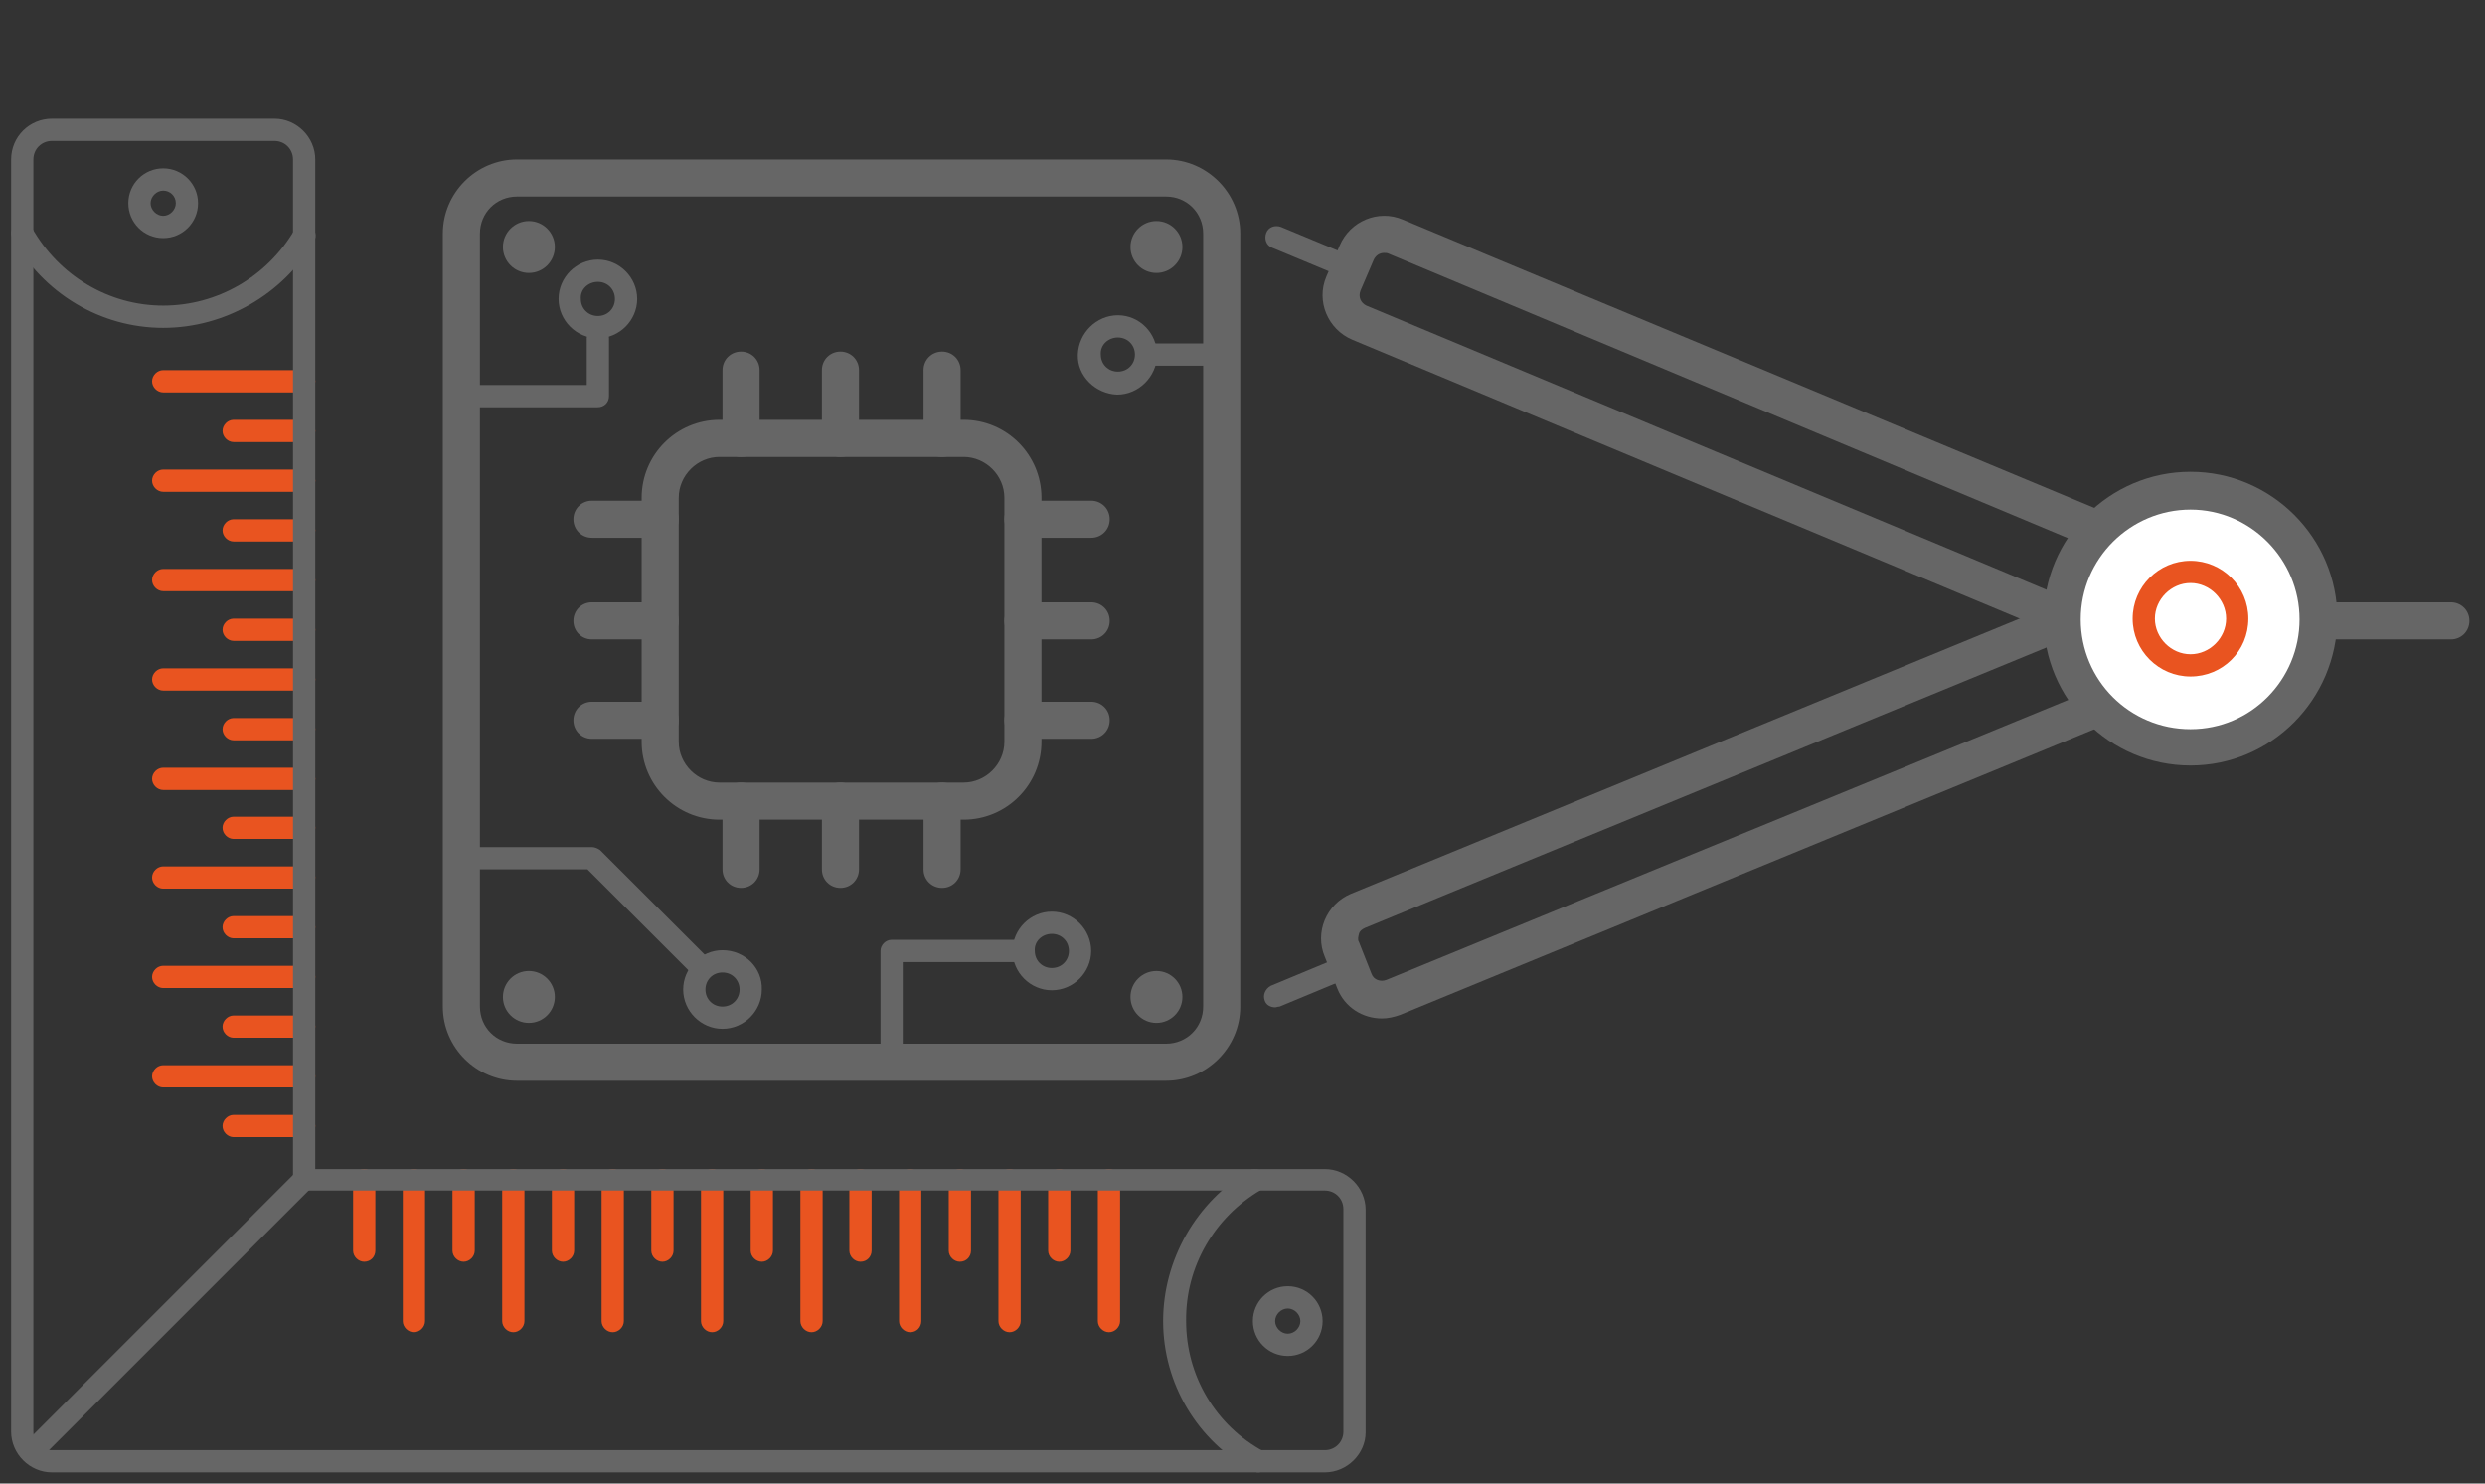 <svg xmlns="http://www.w3.org/2000/svg" xmlns:xlink="http://www.w3.org/1999/xlink" xml:space="preserve" id="Unleash_hardware" x="0" y="0" enable-background="new 0 0 335 200" viewBox="0 0 335 200"><rect x="0" y="0" width="335" height="200" fill="#333333" stroke="none"/><style>.st0{fill:#e95420}.st1{fill:#666}.st2{fill:#fff}</style><g><path d="M41 52.9H22c-.8 0-1.5-.7-1.5-1.5s.7-1.5 1.5-1.5h19c.8 0 1.5.7 1.5 1.5s-.7 1.5-1.5 1.5z" class="st0"/></g><g><path d="M41 59.6h-9.5c-.8 0-1.5-.7-1.5-1.5s.7-1.5 1.5-1.5H41c.8 0 1.5.7 1.5 1.5s-.7 1.5-1.5 1.5z" class="st0"/></g><g><path d="M41 66.3H22c-.8 0-1.5-.7-1.5-1.5s.7-1.5 1.5-1.5h19c.8 0 1.5.7 1.5 1.5s-.7 1.5-1.5 1.5z" class="st0"/></g><g><path d="M41 73h-9.5c-.8 0-1.5-.7-1.5-1.5s.7-1.5 1.5-1.5H41c.8 0 1.5.7 1.5 1.5S41.8 73 41 73z" class="st0"/></g><g><path d="M41 79.7H22c-.8 0-1.5-.7-1.5-1.5s.7-1.5 1.5-1.5h19c.8 0 1.5.7 1.5 1.5s-.7 1.5-1.5 1.5z" class="st0"/></g><g><path d="M41 86.4h-9.5c-.8 0-1.5-.7-1.5-1.5s.7-1.5 1.5-1.5H41c.8 0 1.5.7 1.5 1.5s-.7 1.5-1.5 1.5z" class="st0"/></g><g><path d="M41 93.1H22c-.8 0-1.5-.7-1.5-1.5s.7-1.5 1.5-1.5h19c.8 0 1.5.7 1.5 1.5s-.7 1.5-1.5 1.5z" class="st0"/></g><g><path d="M41 99.8h-9.5c-.8 0-1.5-.7-1.5-1.5s.7-1.5 1.5-1.5H41c.8 0 1.5.7 1.5 1.5s-.7 1.5-1.5 1.5z" class="st0"/></g><g><path d="M41 106.5H22c-.8 0-1.5-.7-1.5-1.5s.7-1.5 1.5-1.5h19c.8 0 1.5.7 1.5 1.5s-.7 1.5-1.5 1.5z" class="st0"/></g><g><path d="M41 113.1h-9.5c-.8 0-1.5-.7-1.5-1.5s.7-1.5 1.5-1.5H41c.8 0 1.5.7 1.5 1.5s-.7 1.5-1.5 1.5z" class="st0"/></g><g><path d="M41 119.8H22c-.8 0-1.5-.7-1.5-1.5s.7-1.5 1.5-1.5h19c.8 0 1.5.7 1.5 1.5s-.7 1.5-1.5 1.5z" class="st0"/></g><g><path d="M41 126.5h-9.5c-.8 0-1.5-.7-1.5-1.5s.7-1.5 1.5-1.5H41c.8 0 1.5.7 1.5 1.5s-.7 1.5-1.5 1.5z" class="st0"/></g><g><path d="M41 133.2H22c-.8 0-1.5-.7-1.5-1.5s.7-1.5 1.5-1.5h19c.8 0 1.5.7 1.5 1.5s-.7 1.5-1.5 1.5z" class="st0"/></g><g><path d="M41 139.9h-9.5c-.8 0-1.5-.7-1.5-1.5s.7-1.5 1.5-1.5H41c.8 0 1.5.7 1.5 1.5s-.7 1.5-1.5 1.5z" class="st0"/></g><g><path d="M41 146.6H22c-.8 0-1.5-.7-1.5-1.5s.7-1.5 1.5-1.5h19c.8 0 1.5.7 1.5 1.5s-.7 1.5-1.5 1.5z" class="st0"/></g><g><path d="M41 153.3h-9.5c-.8 0-1.5-.7-1.5-1.5s.7-1.5 1.5-1.5H41c.8 0 1.5.7 1.5 1.5s-.7 1.5-1.5 1.5z" class="st0"/></g><g><path d="M149.5 179.6c-.8 0-1.5-.7-1.5-1.5v-19c0-.8.7-1.5 1.5-1.5s1.5.7 1.5 1.5v19c0 .8-.7 1.5-1.5 1.5z" class="st0"/></g><g><path d="M142.8 170.1c-.8 0-1.5-.7-1.5-1.5v-9.5c0-.8.7-1.5 1.5-1.5s1.5.7 1.5 1.5v9.5c0 .8-.7 1.5-1.5 1.5z" class="st0"/></g><g><path d="M136.1 179.6c-.8 0-1.5-.7-1.5-1.5v-19c0-.8.7-1.5 1.5-1.5s1.5.7 1.5 1.5v19c0 .8-.7 1.5-1.5 1.5z" class="st0"/></g><g><path d="M129.4 170.1c-.8 0-1.5-.7-1.5-1.5v-9.5c0-.8.7-1.5 1.5-1.5s1.5.7 1.5 1.5v9.5c0 .8-.6 1.5-1.5 1.5z" class="st0"/></g><g><path d="M122.7 179.6c-.8 0-1.5-.7-1.5-1.5v-19c0-.8.7-1.5 1.5-1.5s1.5.7 1.5 1.5v19c0 .8-.6 1.5-1.5 1.5z" class="st0"/></g><g><path d="M116 170.1c-.8 0-1.5-.7-1.5-1.5v-9.5c0-.8.7-1.5 1.5-1.5s1.5.7 1.5 1.5v9.5c0 .8-.6 1.5-1.5 1.5z" class="st0"/></g><g><path d="M109.4 179.6c-.8 0-1.5-.7-1.5-1.5v-19c0-.8.7-1.5 1.5-1.5s1.5.7 1.5 1.5v19c0 .8-.7 1.5-1.5 1.5z" class="st0"/></g><g><path d="M102.7 170.1c-.8 0-1.5-.7-1.5-1.5v-9.5c0-.8.7-1.5 1.5-1.5s1.5.7 1.5 1.5v9.5c0 .8-.7 1.5-1.5 1.5z" class="st0"/></g><g><path d="M96 179.6c-.8 0-1.5-.7-1.5-1.5v-19c0-.8.7-1.5 1.5-1.5s1.5.7 1.5 1.5v19c0 .8-.7 1.5-1.5 1.5z" class="st0"/></g><g><path d="M89.3 170.1c-.8 0-1.5-.7-1.5-1.5v-9.5c0-.8.7-1.5 1.5-1.5s1.5.7 1.5 1.5v9.5c0 .8-.7 1.5-1.5 1.5z" class="st0"/></g><g><path d="M82.6 179.6c-.8 0-1.5-.7-1.5-1.5v-19c0-.8.7-1.5 1.5-1.5s1.5.7 1.5 1.5v19c0 .8-.7 1.5-1.5 1.5z" class="st0"/></g><g><path d="M75.9 170.1c-.8 0-1.5-.7-1.5-1.5v-9.5c0-.8.7-1.5 1.5-1.5s1.5.7 1.5 1.5v9.5c0 .8-.7 1.5-1.5 1.5z" class="st0"/></g><g><path d="M69.2 179.6c-.8 0-1.5-.7-1.5-1.5v-19c0-.8.7-1.5 1.5-1.5s1.5.7 1.5 1.5v19c0 .8-.7 1.5-1.5 1.5z" class="st0"/></g><g><path d="M62.5 170.1c-.8 0-1.5-.7-1.5-1.5v-9.5c0-.8.7-1.5 1.5-1.5s1.5.7 1.5 1.5v9.5c0 .8-.7 1.5-1.5 1.5z" class="st0"/></g><g><path d="M55.8 179.6c-.8 0-1.5-.7-1.5-1.5v-19c0-.8.7-1.5 1.5-1.5s1.5.7 1.5 1.5v19c0 .8-.7 1.5-1.5 1.5z" class="st0"/></g><g><path d="M49.1 170.1c-.8 0-1.5-.7-1.5-1.5v-9.5c0-.8.7-1.5 1.5-1.5s1.5.7 1.5 1.5v9.5c0 .8-.6 1.5-1.5 1.5z" class="st0"/></g><g><path d="M157.2 26.5c2.8 0 5 2.2 5 5v104.2c0 2.8-2.2 5-5 5H69.7c-2.8 0-5-2.2-5-5V31.5c0-2.8 2.2-5 5-5h87.5m0-5H69.7c-5.5 0-10 4.5-10 10v104.2c0 5.5 4.5 10 10 10h87.5c5.5 0 10-4.5 10-10V31.5c0-5.5-4.5-10-10-10z" class="st1"/></g><g><path d="M129.9 110.5H97c-5.8 0-10.5-4.7-10.5-10.5V67.1c0-5.8 4.7-10.5 10.5-10.5h32.9c5.8 0 10.5 4.7 10.5 10.5V100c0 5.8-4.7 10.5-10.5 10.5zM97 61.6c-3 0-5.5 2.5-5.5 5.5V100c0 3 2.5 5.5 5.5 5.5h32.9c3 0 5.5-2.5 5.5-5.5V67.1c0-3-2.5-5.5-5.5-5.5H97z" class="st1"/></g><g><path d="M147.1 86.2h-9.2c-1.4 0-2.5-1.1-2.5-2.5s1.1-2.5 2.5-2.5h9.2c1.4 0 2.5 1.1 2.5 2.5s-1.1 2.5-2.5 2.5z" class="st1"/></g><g><path d="M147.1 99.6h-9.2c-1.4 0-2.5-1.1-2.5-2.5s1.1-2.5 2.5-2.5h9.2c1.4 0 2.5 1.1 2.5 2.5s-1.1 2.5-2.5 2.5z" class="st1"/></g><g><path d="M147.1 72.5h-9.2c-1.4 0-2.5-1.1-2.5-2.5s1.1-2.5 2.5-2.5h9.2c1.4 0 2.5 1.1 2.5 2.5s-1.1 2.5-2.5 2.5z" class="st1"/></g><g><path d="M89 86.2h-9.2c-1.4 0-2.5-1.1-2.5-2.5s1.1-2.5 2.5-2.5H89c1.4 0 2.5 1.1 2.5 2.5s-1.1 2.5-2.5 2.5z" class="st1"/></g><g><path d="M89 99.6h-9.2c-1.4 0-2.5-1.1-2.5-2.5s1.1-2.5 2.5-2.5H89c1.4 0 2.5 1.1 2.5 2.5s-1.1 2.5-2.5 2.5z" class="st1"/></g><g><path d="M89 72.5h-9.2c-1.4 0-2.5-1.1-2.5-2.5s1.1-2.5 2.5-2.5H89c1.4 0 2.5 1.1 2.5 2.5s-1.1 2.5-2.5 2.5z" class="st1"/></g><g><path d="M113.3 119.7c-1.4 0-2.5-1.1-2.5-2.5V108c0-1.4 1.1-2.5 2.5-2.5s2.5 1.1 2.5 2.5v9.2c0 1.4-1.1 2.5-2.5 2.5z" class="st1"/></g><g><path d="M99.9 119.7c-1.4 0-2.5-1.1-2.5-2.5V108c0-1.4 1.1-2.5 2.5-2.5s2.5 1.1 2.5 2.5v9.2c0 1.4-1.1 2.5-2.5 2.5z" class="st1"/></g><g><path d="M127 119.7c-1.4 0-2.5-1.1-2.5-2.5V108c0-1.4 1.1-2.5 2.5-2.5s2.5 1.1 2.5 2.5v9.2c0 1.4-1.1 2.5-2.5 2.5z" class="st1"/></g><g><path d="M113.3 61.6c-1.4 0-2.5-1.1-2.5-2.5v-9.2c0-1.4 1.1-2.5 2.5-2.5s2.5 1.1 2.5 2.5v9.2c0 1.4-1.1 2.5-2.5 2.5z" class="st1"/></g><g><path d="M99.9 61.6c-1.4 0-2.5-1.1-2.5-2.5v-9.2c0-1.4 1.1-2.5 2.5-2.5s2.5 1.1 2.5 2.5v9.2c0 1.4-1.1 2.5-2.5 2.5z" class="st1"/></g><g><path d="M127 61.6c-1.4 0-2.5-1.1-2.5-2.5v-9.2c0-1.4 1.1-2.5 2.5-2.5s2.5 1.1 2.5 2.5v9.2c0 1.4-1.1 2.5-2.5 2.5z" class="st1"/></g><g><circle cx="71.3" cy="134.4" r="3.5" class="st1"/></g><g><circle cx="155.9" cy="134.4" r="3.5" class="st1"/></g><g><circle cx="71.3" cy="33.3" r="3.5" class="st1"/></g><g><circle cx="155.9" cy="33.3" r="3.5" class="st1"/></g><g><path d="M94.6 131.9c-.4 0-.8-.1-1.1-.4l-14.3-14.3H62.3c-.8 0-1.5-.7-1.5-1.5s.7-1.5 1.5-1.5h17.5c.4 0 .8.2 1.1.4l14.7 14.7c.6.6.6 1.5 0 2.1-.3.4-.6.5-1 .5z" class="st1"/></g><g><path d="M120.2 144.9c-.8 0-1.5-.7-1.5-1.5v-15.2c0-.8.7-1.5 1.5-1.5H137c.8 0 1.5.7 1.5 1.5s-.7 1.5-1.5 1.5h-15.3v13.8c0 .8-.7 1.4-1.5 1.4z" class="st1"/></g><g><path d="M80.6 38c1.3 0 2.3 1 2.3 2.3s-1 2.3-2.3 2.3c-1.3 0-2.3-1-2.3-2.3-.1-1.3 1-2.3 2.3-2.3m0-3c-2.9 0-5.3 2.4-5.3 5.3s2.4 5.3 5.3 5.3 5.3-2.4 5.3-5.3-2.4-5.3-5.3-5.3z" class="st1"/></g><g><path d="M80.6 54.9H62.3c-.8 0-1.5-.7-1.5-1.5s.7-1.5 1.5-1.5h16.8v-6.3c0-.8.7-1.5 1.5-1.5s1.5.7 1.5 1.5v7.8c0 .9-.7 1.5-1.5 1.5z" class="st1"/></g><g><path d="M97.4 131.1c1.3 0 2.3 1 2.3 2.3s-1 2.3-2.3 2.3c-1.3 0-2.3-1-2.3-2.3 0-1.3 1-2.3 2.3-2.3m0-3c-2.9 0-5.3 2.4-5.3 5.3s2.4 5.3 5.3 5.3 5.3-2.4 5.3-5.3c.1-2.9-2.3-5.3-5.3-5.3z" class="st1"/></g><g><path d="M164.3 49.3h-9.1c-.8 0-1.5-.7-1.5-1.5s.7-1.5 1.5-1.5h9.1c.8 0 1.5.7 1.5 1.5s-.7 1.5-1.5 1.5z" class="st1"/></g><g><path d="M150.7 45.5c1.3 0 2.3 1 2.3 2.3 0 1.3-1 2.3-2.3 2.3-1.3 0-2.3-1-2.3-2.3-.1-1.3 1-2.3 2.3-2.3m0-3c-2.9 0-5.3 2.4-5.4 5.3s2.4 5.3 5.3 5.4c2.9 0 5.3-2.4 5.4-5.3 0-3-2.4-5.4-5.3-5.4z" class="st1"/></g><g><path d="M141.8 125.9c1.3 0 2.3 1 2.3 2.3 0 1.3-1 2.3-2.3 2.3-1.3 0-2.3-1-2.3-2.3-.1-1.3 1-2.3 2.3-2.3m0-3c-2.9 0-5.3 2.4-5.3 5.3s2.4 5.3 5.3 5.3 5.3-2.4 5.3-5.3-2.4-5.3-5.3-5.3z" class="st1"/></g><g><path d="M178.6 198.5H7c-3 0-5.5-2.5-5.5-5.5V21.5C1.5 18.4 4 16 7 16h30c3 0 5.5 2.5 5.5 5.5v136.1h136.1c3 0 5.5 2.5 5.5 5.5v30c0 2.9-2.5 5.4-5.5 5.4zM7 19c-1.4 0-2.5 1.1-2.5 2.5V193c0 1.4 1.1 2.5 2.5 2.5h171.6c1.4 0 2.5-1.1 2.5-2.5v-30c0-1.4-1.1-2.5-2.5-2.5H41c-.8 0-1.5-.7-1.5-1.5V21.5c0-1.4-1.1-2.5-2.5-2.5H7z" class="st1"/></g><g><path d="M22 44.2c-8.5 0-16.2-4.7-20.3-12.1-.4-.7-.1-1.6.6-2 .7-.4 1.6-.1 2 .6C7.9 37.1 14.6 41.2 22 41.2c7.3 0 14-3.9 17.7-10.2.4-.7 1.3-1 2.1-.5.7.4 1 1.3.5 2.1-4.2 7.1-12 11.6-20.3 11.6z" class="st1"/></g><g><path d="M22 32.1c-2.6 0-4.7-2.1-4.7-4.7s2.1-4.7 4.7-4.7 4.7 2.1 4.7 4.7-2.1 4.7-4.7 4.7zm0-6.4c-.9 0-1.7.8-1.7 1.7 0 .9.8 1.7 1.7 1.7.9 0 1.7-.8 1.7-1.7 0-1-.8-1.7-1.7-1.7z" class="st1"/></g><g><path d="M169.6 198.5c-.2 0-.5-.1-.7-.2-7.5-4-12.1-11.8-12.1-20.2 0-8.3 4.5-16.1 11.6-20.3.7-.4 1.6-.2 2.1.5.4.7.2 1.6-.5 2.1-6.3 3.7-10.2 10.4-10.1 17.7 0 7.4 4 14.1 10.5 17.6.7.4 1 1.3.6 2-.4.5-.9.8-1.4.8z" class="st1"/></g><g><path d="M173.6 182.8c-2.6 0-4.7-2.1-4.7-4.7s2.1-4.7 4.7-4.7 4.7 2.1 4.7 4.7-2.1 4.7-4.7 4.7zm0-6.4c-.9 0-1.7.8-1.7 1.7s.8 1.7 1.7 1.7 1.7-.8 1.7-1.7-.8-1.7-1.7-1.7z" class="st1"/></g><g><path d="M5 196.5c-.4 0-.8-.1-1.1-.4-.6-.6-.6-1.5 0-2.1l36-36c.6-.6 1.5-.6 2.1 0s.6 1.5 0 2.1l-36 36c-.2.3-.6.4-1 .4z" class="st1"/></g><g><path d="M293.7 91.8c-.8 0-1.7-.2-2.5-.5L182.3 45.8c-3.3-1.4-4.9-5.2-3.5-8.5l1.8-4.2c1.4-3.3 5.2-4.9 8.5-3.5L298 75c1.6.7 2.8 1.9 3.5 3.5s.7 3.4 0 5l-1.8 4.2c-1 2.6-3.5 4.1-6 4.1zM186.6 34.1c-.6 0-1.1.3-1.4.9l-1.8 4.2c-.3.8 0 1.6.8 2l108.9 45.5c.8.3 1.6 0 2-.8l1.8-4.2c.2-.4.2-.8 0-1.1-.2-.4-.4-.7-.8-.8L187.2 34.2c-.2-.1-.4-.1-.6-.1z" class="st1"/></g><g><path d="M181 37.2c-.2 0-.4 0-.6-.1l-8.9-3.7c-.8-.3-1.1-1.2-.8-2 .3-.8 1.2-1.1 2-.8l8.9 3.7c.8.3 1.1 1.2.8 2-.2.6-.8.9-1.4.9z" class="st1"/></g><g><path d="M186.3 137.3c-2.6 0-5-1.5-6-4l-1.7-4.3c-1.4-3.3.2-7.1 3.5-8.5l109.1-44.9c3.3-1.4 7.1.2 8.5 3.5l1.7 4.3c1.4 3.3-.2 7.1-3.5 8.5l-109.1 44.9c-.8.3-1.7.5-2.5.5zm-2.3-12.2c-.4.2-.7.4-.8.8s-.2.8 0 1.1l1.7 4.3c.3.8 1.2 1.1 2 .8L296 87.3c.8-.3 1.1-1.2.8-2l-1.7-4.3c-.3-.8-1.2-1.1-2-.8L184 125.1z" class="st1"/></g><g><path d="M171.9 135.8c-.6 0-1.2-.3-1.4-.9-.3-.8.1-1.6.8-2l8.9-3.7c.8-.3 1.6.1 2 .8.3.8-.1 1.6-.8 2l-8.9 3.7c-.3 0-.4.1-.6.1z" class="st1"/></g><g><circle cx="295.3" cy="83.4" r="17.3" class="st2"/><path d="M295.3 103.2c-10.9 0-19.8-8.9-19.8-19.8s8.9-19.8 19.8-19.8 19.8 8.9 19.8 19.8c-.1 10.9-8.9 19.8-19.8 19.8zm0-34.5c-8.1 0-14.8 6.6-14.8 14.8s6.6 14.8 14.8 14.8S310 91.6 310 83.5s-6.6-14.8-14.7-14.8z" class="st1"/></g><g><circle cx="295.3" cy="83.4" r="6.3" class="st2"/><path d="M295.3 91.2c-4.3 0-7.8-3.5-7.8-7.8s3.5-7.8 7.8-7.8 7.8 3.5 7.8 7.8c0 4.4-3.5 7.8-7.8 7.8zm0-12.6c-2.6 0-4.8 2.2-4.8 4.8 0 2.6 2.2 4.8 4.8 4.8 2.6 0 4.8-2.2 4.8-4.8 0-2.6-2.2-4.8-4.8-4.8z" class="st0"/></g><g><path d="M330.4 86.2h-17.1c-1.4 0-2.5-1.1-2.5-2.5s1.1-2.5 2.5-2.5h17.1c1.4 0 2.5 1.1 2.5 2.5s-1.1 2.5-2.5 2.5z" class="st1"/></g></svg>